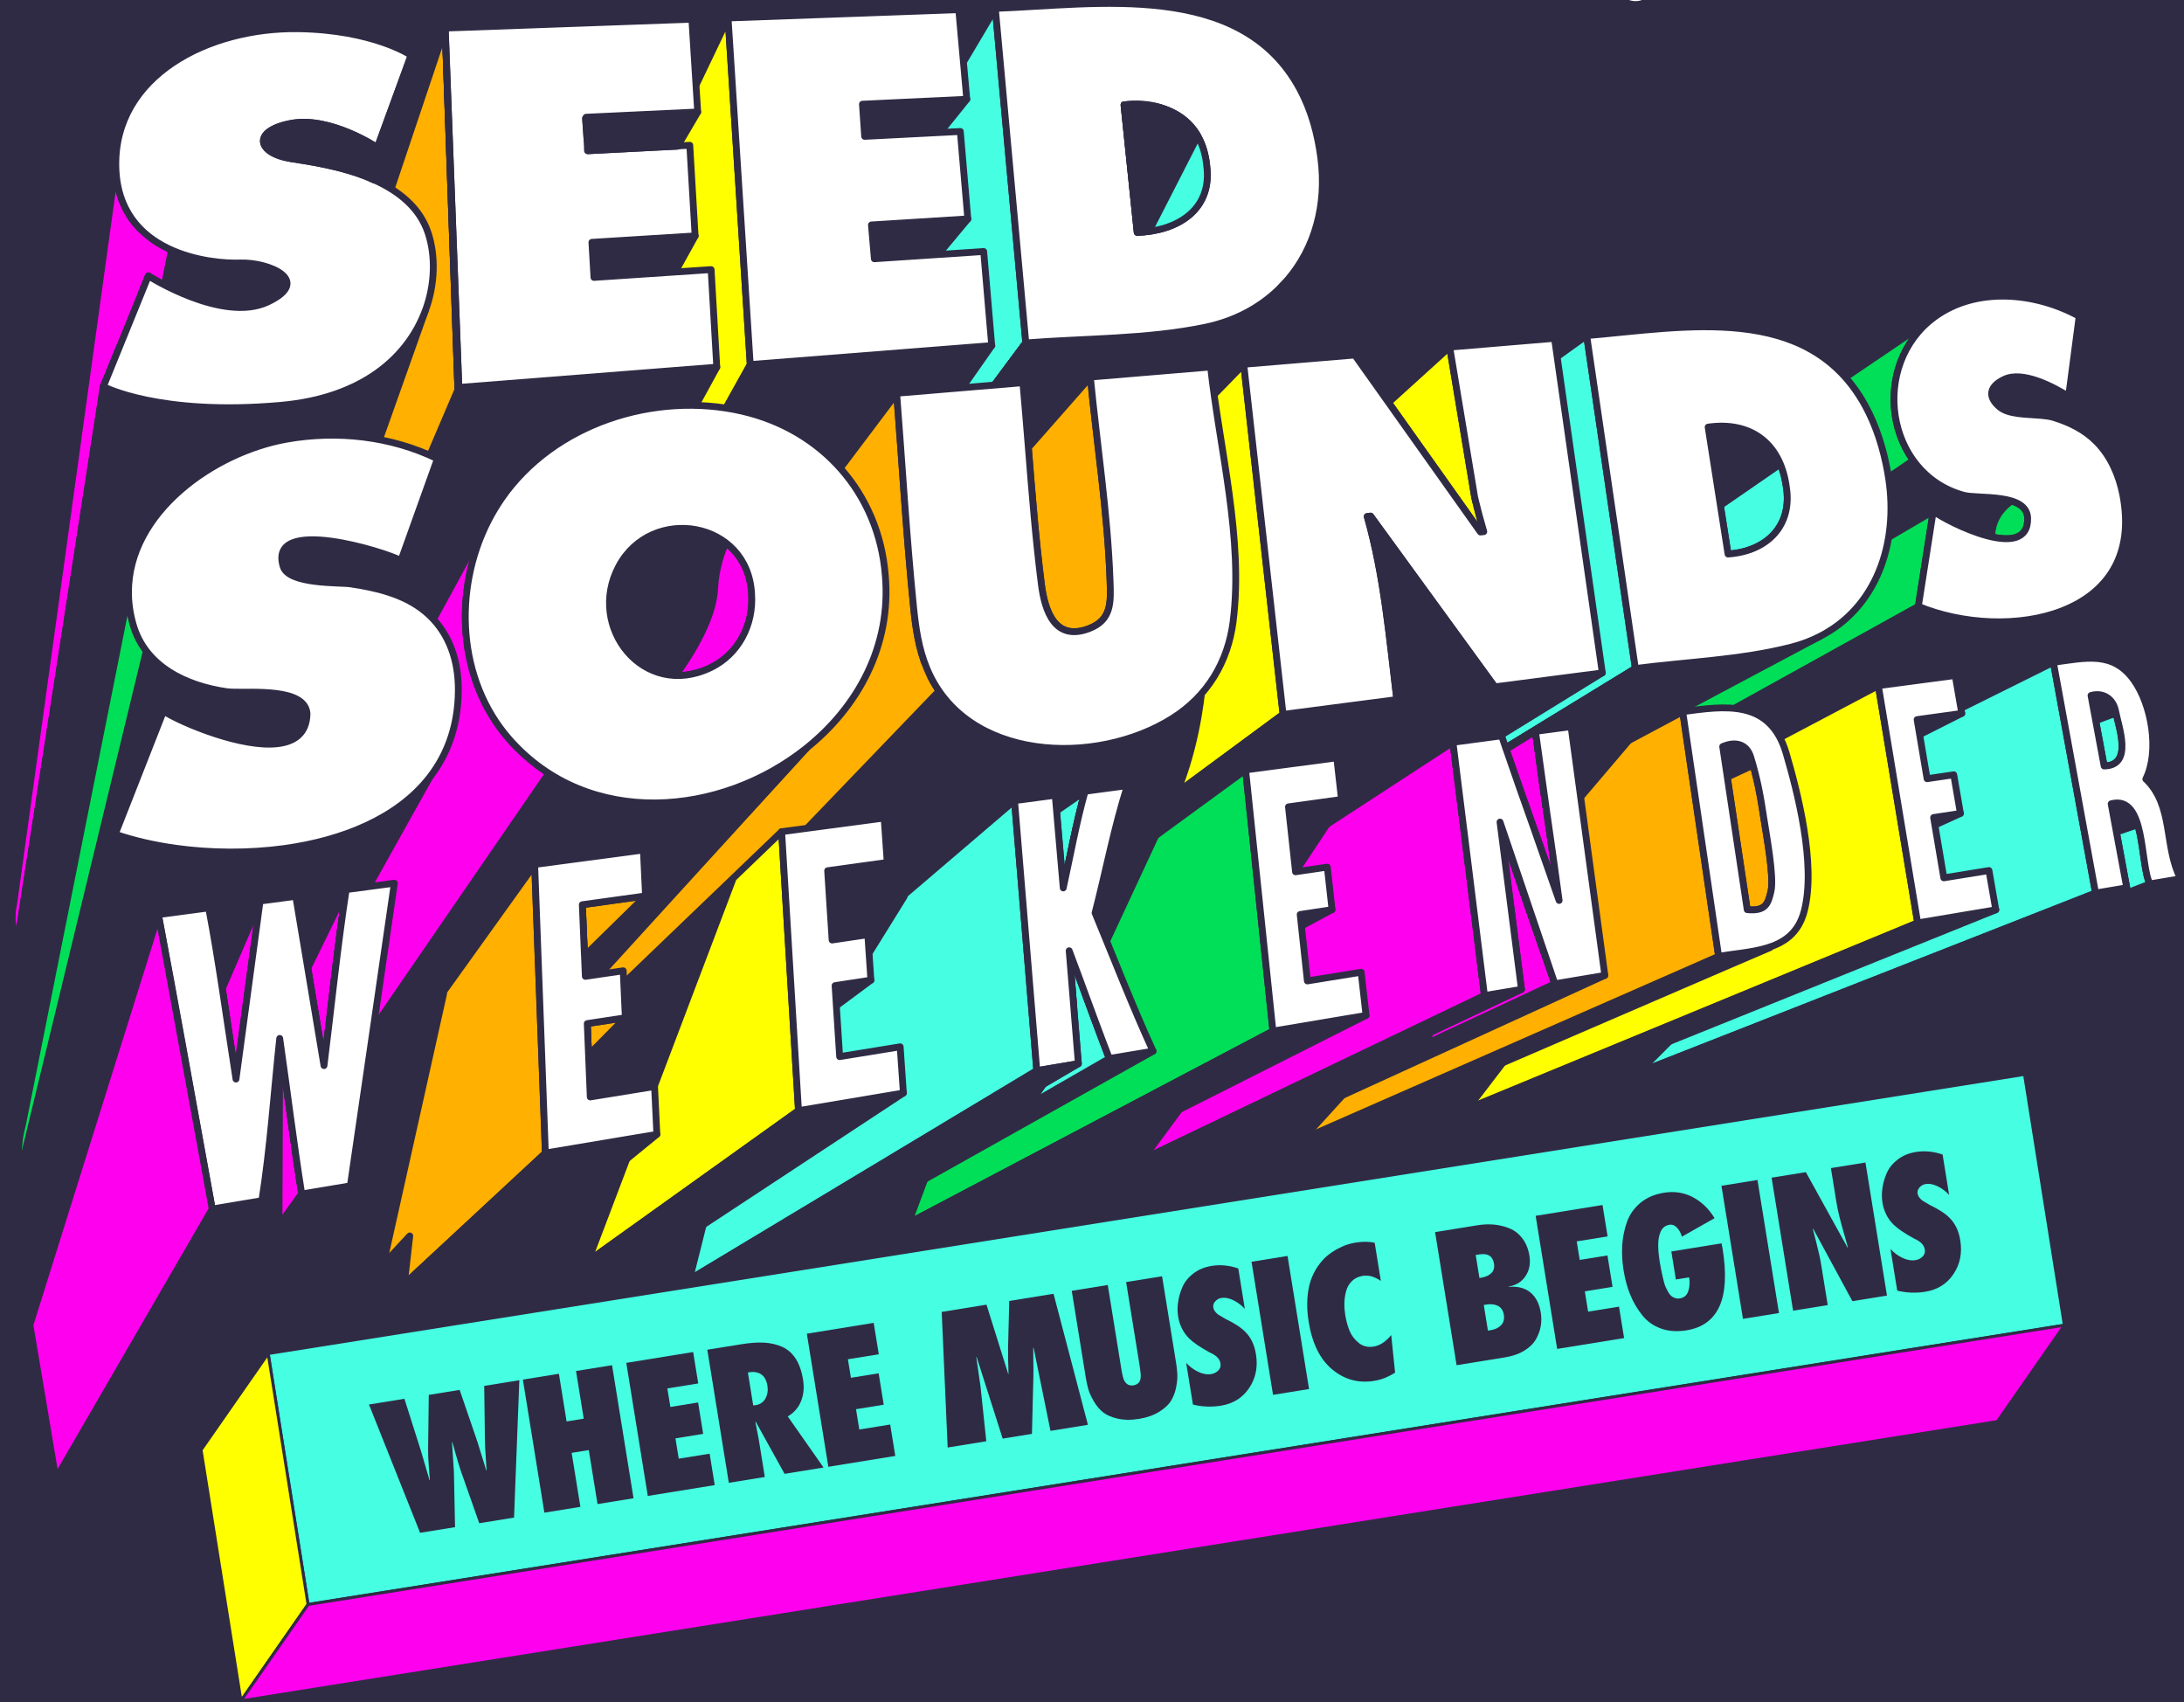 <?xml version="1.0" encoding="UTF-8"?><svg xmlns="http://www.w3.org/2000/svg" xmlns:xlink="http://www.w3.org/1999/xlink" viewBox="0 0 544.46 424.33"><rect x="0" y="0" width="544.46" height="424.33" fill="#808080" stroke="none"/><defs><clipPath id="clippath"><rect x="-682.25" y="-247.35" width="1930.74" height="7056.92" style="fill:none;"/></clipPath></defs><g id="Background"><g style="clip-path:url(#clippath);"><rect x="-702.9" y="-270.49" width="1972.04" height="14878.28" style="fill:#302b44;"/><path d="M425.05-15.04c-2.03-.89-4.06-1.78-6.1-2.67.89-2.03,1.78-4.06,2.67-6.1,2.66-6.06-6.75-10.19-9.41-4.12-.89,2.03-1.78,4.06-2.67,6.1-2.03-.89-4.06-1.78-6.1-2.67-6.06-2.66-10.19,6.75-4.12,9.41,2.03.89,4.06,1.78,6.1,2.67-.89,2.03-1.78,4.06-2.67,6.1-2.66,6.06,6.75,10.19,9.41,4.12.89-2.03,1.78-4.06,2.67-6.1,2.03.89,4.06,1.78,6.1,2.67,6.06,2.66,10.19-6.75,4.12-9.41Z" style="fill:#fff; stroke:#302b44; stroke-linecap:round; stroke-linejoin:round;"/></g></g><g id="Layer_1"><polygon points="114.41 97.18 111.42 7.53 172.99 4.58 173.98 28.23 145.99 29.51 146.54 37.58 172.62 35.81 173.61 59.45 148.11 60.56 148.7 69.26 176.65 67.35 178.3 91.57 114.41 97.18" style="fill:none; stroke:#302b44; stroke-linecap:round; stroke-linejoin:round; stroke-width:1.7px;"/><polygon points="120.69 267.2 120.7 267.23 84.25 316.3 84.54 277.53 248.12 2.08 255.72 85.47 120.69 267.2" style="fill:#46ffe3; stroke:#302b44; stroke-linecap:round; stroke-linejoin:round; stroke-width:1.7px;"/><polygon points="255.72 85.47 120.7 267.23 120.69 267.2 255.72 85.47" style="fill:none; stroke:#302b44; stroke-linecap:round; stroke-linejoin:round; stroke-width:1.7px;"/><path d="M318.79,72.07l-195.05,207.04-3.04-11.88L255.72,85.47c14.66-1.15,30.07-.91,44.52-3.86,7.5-1.53,13.75-4.89,18.55-9.55Z" style="fill:#302b44; stroke:#302b44; stroke-linecap:round; stroke-linejoin:round; stroke-width:1.7px;"/><polygon points="120.69 267.2 255.72 85.47 120.7 267.23 120.69 267.2" style="fill:none; stroke:#302b44; stroke-linecap:round; stroke-linejoin:round; stroke-width:1.7px;"/><path d="M318.79,72.07c.75-.71,1.46-1.47,2.12-2.25l-2.12,2.25Z" style="fill:#fff; stroke:#302b44; stroke-linecap:round; stroke-linejoin:round; stroke-width:1.7px;"/><path d="M329.27,39.37c-.77-5.99-2.39-11.95-5.28-17.28-14.67-27.07-50.62-20.91-75.86-20l7.6,83.39c14.66-1.15,30.07-.91,44.52-3.86,7.5-1.53,13.75-4.89,18.55-9.55l2.12-2.25c6.82-7.9,9.9-18.76,8.35-30.45ZM300.83,41.38c1.41,11.01-7.48,16.26-17.32,16.54l-3.29-31.79c10.8-.9,19.49,3.69,20.62,15.25Z" style="fill:#fff; stroke:#302b44; stroke-linecap:round; stroke-linejoin:round; stroke-width:1.7px;"/><path d="M283.51,57.92l-3.29-31.79c10.8-.9,19.49,3.69,20.62,15.25,1.41,11.01-7.48,16.26-17.32,16.54Z" style="fill:#46ffe3; stroke:#302b44; stroke-linecap:round; stroke-linejoin:round; stroke-width:1.7px;"/><path d="M286.42,57.68l12.17-23.79s-5.08-9.45-18.38-7.76l3.29,31.79,2.91-.24Z" style="fill:#302b44; stroke:#302b44; stroke-linecap:round; stroke-linejoin:round; stroke-width:1.7px;"/><polygon points="181.51 4.48 187.04 90.87 57.35 322.79 53.72 271.83 181.51 4.48" style="fill:#ff0; stroke:#302b44; stroke-linecap:round; stroke-linejoin:round; stroke-width:1.7px;"/><polygon points="241.03 24.74 234.63 32.7 215.57 33.99 215.02 25.98 241.03 24.74" style="fill:#302b44; stroke:#302b44; stroke-linecap:round; stroke-linejoin:round; stroke-width:1.7px;"/><polygon points="241.29 54.57 234 63.31 217.99 64.51 217.26 56.08 241.29 54.57" style="fill:#302b44; stroke:#302b44; stroke-linecap:round; stroke-linejoin:round; stroke-width:1.7px;"/><polygon points="247.25 86.14 92.7 306.57 65.63 309.85 187.04 90.87 247.25 86.14" style="fill:#302b44; stroke:#302b44; stroke-linecap:round; stroke-linejoin:round; stroke-width:1.7px;"/><path d="M247.25,86.14l-60.22,4.73-5.53-86.39,57.51-2.07,2,22.33-26.01,1.23.55,8.02,23.85-1.22,1.87,21.79-24.03,1.51.73,8.43c9.08-.6,18.17-1.21,27.26-1.81l2,23.45Z" style="fill:#fff; stroke:#302b44; stroke-linecap:round; stroke-linejoin:round; stroke-width:1.7px;"/><polygon points="114.14 96.6 114.39 96.58 114.41 97.17 21.98 312.91 18.63 282.02 110.98 7.01 114.14 96.6" style="fill:#ffb000; stroke:#302b44; stroke-linecap:round; stroke-linejoin:round; stroke-width:1.7px;"/><polygon points="110.98 7.01 114.39 96.58 114.14 96.6 110.98 7.01" style="fill:none; stroke:#302b44; stroke-linecap:round; stroke-linejoin:round; stroke-width:1.7px;"/><polygon points="178.69 91.53 59.76 308.7 21.98 312.91 114.39 96.58 178.69 91.53" style="fill:#302b44; stroke:#302b44; stroke-linecap:round; stroke-linejoin:round; stroke-width:1.7px;"/><path d="M173.3,58.82l-4.99,9c-6.74.45-13.49.9-20.22,1.35l-.51-8.75,25.73-1.6Z" style="fill:#302b44; stroke:#302b44; stroke-linecap:round; stroke-linejoin:round; stroke-width:1.7px;"/><polygon points="173.94 27.92 168.96 36.39 168.95 36.39 146.53 37.53 146.35 34.87 146.14 29.5 173.94 27.92" style="fill:#302b44; stroke:#302b44; stroke-linecap:round; stroke-linejoin:round; stroke-width:1.7px;"/><polygon points="146.14 29.5 146.35 34.87 145.99 29.51 146.14 29.5" style="fill:none; stroke:#302b44; stroke-linecap:round; stroke-linejoin:round; stroke-width:1.7px;"/><polygon points="168.95 36.39 168.93 36.44 146.54 37.58 146.53 37.53 168.95 36.39" style="fill:none; stroke:#302b44; stroke-linecap:round; stroke-linejoin:round; stroke-width:1.7px;"/><path d="M177.28,67.21l1.41,24.31-64.3,5.05-3.41-89.57,61.5-2.21,1.45,23.12-27.81,1.31v.27s-.14.01-.14.01l.37,5.36.11,2.66h.08s0,.05,0,.05l22.39-1.15.03-.05h0s3-.16,3-.16l1.33,22.59-25.73,1.6.51,8.75c6.74-.45,13.49-.9,20.22-1.35,2.99-.2,5.98-.4,8.97-.6Z" style="fill:#fff; stroke:#302b44; stroke-linecap:round; stroke-linejoin:round; stroke-width:1.7px;"/><polygon points="114.14 96.6 110.98 7.01 114.39 96.58 114.14 96.6" style="fill:#fff; stroke:#302b44; stroke-linecap:round; stroke-linejoin:round; stroke-width:1.7px;"/><polygon points="146.14 29.5 146.35 34.87 145.99 29.51 146.14 29.5" style="fill:#fff; stroke:#302b44; stroke-linecap:round; stroke-linejoin:round; stroke-width:1.7px;"/><polygon points="168.95 36.39 168.93 36.44 146.54 37.58 146.53 37.53 168.95 36.39" style="fill:#fff; stroke:#302b44; stroke-linecap:round; stroke-linejoin:round; stroke-width:1.7px;"/><path d="M66.75,75.26c-11.27,5.33-29.77-6.5-29.77-6.5l-11.22,27.59L4.43,234.22c-2.34-3.75-1.02-8.91-1.02-8.91L28.87,41.24c.28,22.44,24.14,24.57,30.98,24.3,7.05-.27,18.18,4.38,6.9,9.72Z" style="fill:#ff00ef; stroke:#302b44; stroke-linecap:round; stroke-linejoin:round; stroke-width:1.7px;"/><polygon points="37.31 58.91 34.87 56.34 25.77 102.85 27.34 106.91 37.31 58.91" style="fill:#ff00ef;"/><path d="M43.23,59.91l-10,49.66s45.52-16.82,49.2-31.21c3.68-14.39-39.2-18.45-39.2-18.45Z" style="fill:#302b44; stroke:#302b44; stroke-linecap:round; stroke-linejoin:round; stroke-width:1.7px;"/><path d="M105.99,77.53l-69.7,196.24-25.75,47.92-8.56-1.9,14.19-59.81-6.67.64c-4.08-.35-8.65-1.76-8.65-1.76l3.58-24.63L25.76,96.35s13.81,7.37,44.2,4.68c20.87-1.84,31.86-12.32,36.03-23.51Z" style="fill:#302b44; stroke:#302b44; stroke-linecap:round; stroke-linejoin:round; stroke-width:1.7px;"/><path d="M105.99,77.53c-4.17,11.18-15.16,21.67-36.03,23.51-30.39,2.69-44.2-4.68-44.2-4.68l11.22-27.59s18.49,11.83,29.77,6.5c11.28-5.34.15-9.99-6.9-9.72-6.84.27-30.7-1.86-30.98-24.3-.28-22.44,23.03-34.43,45.51-34.09,18.76.28,28.11,6.61,28.11,6.61l-8.41,23.03s-11.77-7.93-21.62-6.01c-9.85,1.92-8.23,7.42-.03,8.74,4.43.71,12.7,1.82,20.12,4.99.26.11.53.23.79.35,6.01,2.72,11.35,6.86,13.43,13.32,1.79,5.53,1.76,12.57-.77,19.35Z" style="fill:#fff; stroke:#302b44; stroke-linecap:round; stroke-linejoin:round; stroke-width:1.7px;"/><path d="M102.49,13.76l-9.16,31.1c-.26-.12-.53-.24-.79-.35l1.53-7.71,8.41-23.03Z" style="fill:#ff00ef; stroke:#302b44; stroke-linecap:round; stroke-linejoin:round; stroke-width:1.7px;"/><line x1="93.33" y1="44.86" x2="93.32" y2="44.89" style="fill:none; stroke:#302b44; stroke-linecap:round; stroke-linejoin:round; stroke-width:1.7px;"/><path d="M94.08,36.79l-1.53,7.71c-7.42-3.17-15.69-4.28-20.12-4.99-8.2-1.31-9.82-6.82.03-8.74,9.85-1.92,21.62,6.01,21.62,6.01Z" style="fill:#302b44; stroke:#302b44; stroke-linecap:round; stroke-linejoin:round; stroke-width:1.7px;"/><line x1="92.54" y1="44.51" x2="92.53" y2="44.54" style="fill:none; stroke:#302b44; stroke-linecap:round; stroke-linejoin:round; stroke-width:1.7px;"/><path d="M505.48,129.17c.28,11.11-19.7,1.07-23.54-1.75l-238.87,140.17-16.57-15.45,255.74-173.09c-16.11,11.82-12.31,39.01,7.26,44.4,3.64,1.01,15.83-.64,15.99,5.73Z" style="fill:#01df58; stroke:#302b44; stroke-linecap:round; stroke-linejoin:round; stroke-width:1.7px;"/><path d="M484.48,109.62l-85.02,58.09,60.98-17.14,37.33-10.66s-5.07-10.26,5.15-15.95c10.22-5.69-18.45-14.34-18.45-14.34Z" style="fill:#302b44; stroke:#302b44; stroke-linecap:round; stroke-linejoin:round; stroke-width:1.7px;"/><path d="M514.22,152.21l-247.21,137.73-14.65-13.66,225.87-125.14c10.93,4.53,25.21,5.31,35.99,1.07Z" style="fill:#302b44; stroke:#302b44; stroke-linecap:round; stroke-linejoin:round; stroke-width:1.7px;"/><path d="M515.7,98.81l-6.9,4.74c-3.63-.32-8.07-.2-10.29-2.08-3.08-2.6-2.56-5.15,1.15-6.91,4.63-2.21,12.2,1.85,16.04,4.25Z" style="fill:#302b44; stroke:#302b44; stroke-linecap:round; stroke-linejoin:round; stroke-width:1.7px;"/><polygon points="481.94 127.41 478.24 151.14 252.36 276.28 243.07 267.59 481.94 127.41" style="fill:#01df58; stroke:#302b44; stroke-linecap:round; stroke-linejoin:round; stroke-width:1.7px;"/><polygon points="252.36 276.28 233.14 286.92 231 274.67 243.07 267.59 252.36 276.28" style="fill:none; stroke:#302b44; stroke-linecap:round; stroke-linejoin:round; stroke-width:1.7px;"/><path d="M514.22,152.2h0c-10.77,4.25-25.05,3.47-35.99-1.06l3.71-23.72c3.84,2.82,23.83,12.86,23.54,1.75-.16-6.37-12.35-4.72-15.99-5.73-19.58-5.39-23.37-32.58-7.26-44.4,10.46-7.66,25.25-6.18,36.1-.21l-2.63,19.97c-3.84-2.39-11.41-6.45-16.04-4.25-3.72,1.77-4.23,4.32-1.15,6.91,2.23,1.88,6.66,1.76,10.29,2.08,1.17.1,2.26.24,3.16.52,4.03,1.23,7.78,3.09,10.76,6.12,3.46,3.54,5.5,8.23,6.46,13.03,3.05,15.51-4.2,24.75-14.96,28.98Z" style="fill:#fff; stroke:#302b44; stroke-linecap:round; stroke-linejoin:round; stroke-width:1.7px;"/><polygon points="231 274.67 232.38 274.11 202.49 292.43 196.17 226.53 395.55 83.65 407.69 166.64 231 274.67" style="fill:#46ffe3; stroke:#302b44; stroke-linecap:round; stroke-linejoin:round; stroke-width:1.7px;"/><polygon points="407.69 166.64 232.38 274.11 231 274.67 407.69 166.64" style="fill:none; stroke:#302b44; stroke-linecap:round; stroke-linejoin:round; stroke-width:1.7px;"/><path d="M453.8,158.57l-203.23,108.07-18.2,7.47,175.32-107.47c12.79-1.67,26.35-2.11,38.89-5.34,2.62-.67,5.03-1.59,7.22-2.73Z" style="fill:#302b44; stroke:#302b44; stroke-linecap:round; stroke-linejoin:round; stroke-width:1.7px;"/><polygon points="231 274.67 407.69 166.64 232.38 274.11 231 274.67" style="fill:none; stroke:#302b44; stroke-linecap:round; stroke-linejoin:round; stroke-width:1.7px;"/><path d="M430.78,138.1l-4.96-31.64c10.48-1.49,17.83,3.89,19.43,14.46,1.83,10.04-4.71,16.51-14.46,17.18Z" style="fill:#46ffe3; stroke:#302b44; stroke-linecap:round; stroke-linejoin:round; stroke-width:1.7px;"/><polygon points="427.03 127.27 446.1 114.11 432.08 100.72 421.2 105.82 427.03 127.27" style="fill:#302b44; stroke:#302b44; stroke-linecap:round; stroke-linejoin:round; stroke-width:1.7px;"/><path d="M470.6,117.83c-1.05-5.85-2.81-11.64-5.69-16.85-14.23-25.71-45.02-19.36-69.36-17.33l12.14,82.99c12.79-1.67,26.35-2.11,38.89-5.34,2.62-.67,5.03-1.59,7.22-2.73l.79-.42s.06-.02.09-.05c13.9-7.72,18.84-24.23,15.91-40.27ZM445.25,120.92c1.83,10.04-4.71,16.51-14.46,17.18l-4.96-31.64c10.48-1.49,17.83,3.89,19.43,14.46Z" style="fill:#fff; stroke:#302b44; stroke-linecap:round; stroke-linejoin:round; stroke-width:1.7px;"/><polygon points="319.86 178.06 180.17 281.11 172.91 268.41 172.02 232.49 310.06 90.8 319.86 178.06" style="fill:#ff0; stroke:#302b44; stroke-linecap:round; stroke-linejoin:round; stroke-width:1.7px;"/><path d="M300.25,159.1s1.2,26.75-11.69,48.22c-12.89,21.47-25.51-9.09-25.51-9.09l37.2-39.12Z" style="fill:#302b44; stroke:#302b44; stroke-linecap:round; stroke-linejoin:round; stroke-width:1.7px;"/><path d="M369.9,132.51l-.83.09-22.91-32.28,15.24-13.82,6.23,37.47s.01.03.01.04c0,.03.01.05.01.07v.03c.67,2.8,1.4,5.6,2.24,8.39Z" style="fill:#ff0; stroke:#302b44; stroke-linecap:round; stroke-linejoin:round; stroke-width:1.7px;"/><polygon points="399.46 167.71 214.06 282.02 201.81 282.51 372.64 171.19 399.46 167.71" style="fill:#302b44; stroke:#302b44; stroke-linecap:round; stroke-linejoin:round; stroke-width:1.7px;"/><polygon points="348.22 174.37 175 293.67 147.86 304.95 180.17 281.11 319.86 178.06 348.22 174.37" style="fill:#302b44; stroke:#302b44; stroke-linecap:round; stroke-linejoin:round; stroke-width:1.7px;"/><path d="M341.68,128.65l-.84.1c4.24,14.95,5.5,30.22,7.38,45.63l-28.36,3.69-9.8-87.27,27.68-2.31,31.33,44.12.83-.09c-.83-2.8-1.57-5.59-2.24-8.39v-.03s-.01-.05-.02-.07c0,0,0-.03-.01-.04l-6.23-37.47c8.71-.73,17.42-1.46,26.13-2.19l11.92,83.4-26.82,3.48-30.96-42.55Z" style="fill:#fff; stroke:#302b44; stroke-linecap:round; stroke-linejoin:round; stroke-width:1.7px;"/><polygon points="175 293.67 174.65 293.9 147.86 304.95 175 293.67" style="fill:#ff0; stroke:#302b44; stroke-linecap:round; stroke-linejoin:round; stroke-width:1.7px;"/><path d="M372.64,171.19l-170.83,111.32-26.81,11.16,173.23-119.3c-1.88-15.41-3.14-30.68-7.38-45.63l.84-.1,30.96,42.55Z" style="fill:#302b44; stroke:#302b44; stroke-linecap:round; stroke-linejoin:round; stroke-width:1.7px;"/><path d="M292.24,179.07l-168.8,126.24-21.29,2.76-3.06-44.87,124.45-165.17c1.4,17.74,2.41,35.55,4.21,53.25.53,5.26,1.27,10.45,3.32,15.36,9.63,23.21,42.16,24.43,61.18,12.44Z" style="fill:#ffb000; stroke:#302b44; stroke-linecap:round; stroke-linejoin:round; stroke-width:1.7px;"/><polygon points="128.72 276.8 234.08 165.73 232.05 163.37 128.49 273.38 128.72 276.8" style="fill:#ffb000;"/><polygon points="234.57 171.74 131.66 278.78 198.69 255.76 292.24 179.07 234.57 171.74" style="fill:#302b44; stroke:#302b44; stroke-linecap:round; stroke-linejoin:round; stroke-width:1.7px;"/><path d="M276.74,144.72c.19,5.36.43,9.81-5.23,11.97-8.48,3.24-11.03-4.33-11.89-11.03-1.44-11.31-2.34-22.72-3.25-34.1l15.46-17.57c1.65,16.83,4.31,33.84,4.91,50.73Z" style="fill:#ffb000; stroke:#302b44; stroke-linecap:round; stroke-linejoin:round; stroke-width:1.7px;"/><path d="M307.43,154.83c-1.3,10.18-6.4,18.71-15.19,24.24-19.02,11.99-51.55,10.77-61.18-12.44-2.05-4.91-2.79-10.1-3.32-15.36-1.79-17.7-2.81-35.5-4.21-53.25l31.47-2.63c.49,5.37.92,10.76,1.36,16.16.91,11.39,1.81,22.79,3.25,34.1.85,6.7,3.41,14.28,11.89,11.03,5.67-2.16,5.43-6.62,5.23-11.97-.6-16.89-3.27-33.9-4.91-50.73,9.99-.83,19.98-1.66,29.98-2.51,2.22,20.26,8.23,42.87,5.62,63.35Z" style="fill:#fff; stroke:#302b44; stroke-linecap:round; stroke-linejoin:round; stroke-width:1.7px;"/><path d="M57.21,343.26l-2.38-55.88-4.03-27.87,70.67-129.76.28-.03c-8.84,17.21-7.79,39.79,5.3,54.61,19.73,22.32,52.85,19.07,74,2.13L57.21,343.26Z" style="fill:#ff00ef; stroke:#302b44; stroke-linecap:round; stroke-linejoin:round; stroke-width:1.7px;"/><polygon points="137.59 191.58 43.74 328.17 67.34 326.56 110.72 285.54 201.05 186.47 137.59 191.58" style="fill:#302b44; stroke:#302b44; stroke-linecap:round; stroke-linejoin:round; stroke-width:1.7px;"/><path d="M187.38,148c.53,7.7-3.24,15.09-10.32,18.47-16.57,7.91-30.88-10.17-22.78-25.31,8.18-15.29,32.13-11.38,33.1,6.85Z" style="fill:#ff00ef; stroke:#302b44; stroke-linecap:round; stroke-linejoin:round; stroke-width:1.7px;"/><path d="M166.68,170.59s10.95-13.23,11.48-23.87c.52-10.64,6.31-17.28,6.31-17.28l-23.73-.25-14.14,12.19,1.4,20.49,18.69,8.71Z" style="fill:#302b44; stroke:#302b44; stroke-linecap:round; stroke-linejoin:round; stroke-width:1.7px;"/><polygon points="134.5 189.03 43.21 323.6 44.73 319.73 133.2 185.17 134.5 189.03" style="fill:#ff00ef;"/><path d="M220.7,143.38c-1.67-20.51-15.73-36.27-35.66-40.88-21.82-5.04-47.02,3.05-59.98,21.71-1.22,1.77-2.33,3.62-3.32,5.53-8.84,17.21-7.79,39.79,5.3,54.61,19.73,22.32,52.85,19.07,74,2.13,12.79-10.24,21.22-25.49,19.66-43.09ZM177.05,166.47c-16.57,7.91-30.88-10.17-22.78-25.31,8.18-15.29,32.13-11.38,33.1,6.85.53,7.7-3.24,15.09-10.32,18.47Z" style="fill:#fff; stroke:#302b44; stroke-linecap:round; stroke-linejoin:round; stroke-width:1.7px;"/><path d="M76.55,177.88c-.16,9.89-12.32,8.45-22.57,5.14-5.92-1.9-11.21-4.44-13.2-5.77l-12.05,30.69-20.83,88.66c-5.64-4.92-2.34-16.06-2.34-16.06l26.49-132.84c.01,2.55.37,5.18,1.13,7.88,2.97,10.58,13.28,15.4,23.43,16.84.31.04.7.08,1.13.09,5.17.21,18.34-1.06,18.82,5.36Z" style="fill:#01df58; stroke:#302b44; stroke-linecap:round; stroke-linejoin:round; stroke-width:1.7px;"/><path d="M36.73,161.22L5.08,291.91s-.27,2.3,2.81,4.69l38.66-92.79,32.79-18.46,5.47-17.43-48.08-6.71Z" style="fill:#302b44; stroke:#302b44; stroke-linecap:round; stroke-linejoin:round; stroke-width:1.7px;"/><polyline points="28.73 207.94 46.56 203.82 76.86 196.81 109.64 189.22 107.07 193.81" style="fill:none; stroke:#302b44; stroke-linecap:round; stroke-linejoin:round; stroke-width:1.7px;"/><path d="M107.07,193.81l-65.27,116.91-19.82,2.18-11.44,8.79-8.56-1.9,5.92-23.19,20.83-88.66c4.5,1.56,9.64,2.75,15.11,3.51,8.59,1.18,18,1.3,27.07.06,14.54-2,28.2-7.51,36.17-17.69Z" style="fill:#302b44; stroke:#302b44; stroke-linecap:round; stroke-linejoin:round; stroke-width:1.7px;"/><line x1="32.3" y1="146.44" x2="32.04" y2="147.71" style="fill:none; stroke:#302b44; stroke-linecap:round; stroke-linejoin:round; stroke-width:1.7px;"/><path d="M99.98,139.72l-3.19,7.88c-3.04-.98-6.23-1.59-9.38-2.06-2.68-.4-15.45.19-16.81-4.38-3.8-12.76,25.6-3.54,29.38-1.44Z" style="fill:#302b44; stroke:#302b44; stroke-linecap:round; stroke-linejoin:round; stroke-width:1.7px;"/><path d="M87.41,145.55c3.14.47,6.33,1.07,9.38,2.06l-19.93,49.2-5.96,14.7c-9.07,1.24-18.48,1.13-27.07-.06l2.72-7.63,7.42-20.79c10.26,3.31,22.42,4.75,22.57-5.14-.48-6.42-13.65-5.16-18.82-5.36l15.73-44.07,25.55,8.66.96,2.61c-3.77-2.1-33.18-11.31-29.38,1.44,1.36,4.58,14.13,3.98,16.81,4.38Z" style="fill:none; stroke:#302b44; stroke-linecap:round; stroke-linejoin:round; stroke-width:1.7px;"/><path d="M114.24,170.38c.31,9.64-2.43,17.36-7.17,23.43-7.97,10.19-21.63,15.69-36.17,17.69-9.07,1.24-18.48,1.13-27.07-.06-5.47-.76-10.61-1.95-15.11-3.51l12.05-30.69c1.99,1.34,7.28,3.87,13.2,5.77,10.26,3.31,22.42,4.75,22.57-5.14-.48-6.42-13.65-5.16-18.82-5.36-.44-.02-.82-.05-1.13-.09-10.15-1.44-20.46-6.25-23.43-16.84-.76-2.7-1.12-5.33-1.13-7.88-.08-19.97,21.23-35.03,39.49-38.24,12.62-2.22,25.97-.72,37.53,4.89l-9.09,25.37c-3.77-2.1-33.18-11.31-29.38,1.44,1.36,4.58,14.13,3.98,16.81,4.38,3.14.47,6.33,1.07,9.38,2.06,3.43,1.09,6.68,2.66,9.45,5.02,5.28,4.49,7.73,10.93,8,17.76Z" style="fill:#fff; stroke:#302b44; stroke-linecap:round; stroke-linejoin:round; stroke-width:1.7px;"/><path d="M522.41,222.61l-236.96,93.03-3.26-36.4,229.71-114.15c3.51,19.17,7,38.35,10.51,57.51Z" style="fill:#46ffe3; stroke:#302b44; stroke-linecap:round; stroke-linejoin:round; stroke-width:1.7px;"/><polygon points="408.64 267.16 417.99 257.79 285.02 311.78 285.45 315.64 408.64 267.16" style="fill:#302b44; stroke:#302b44; stroke-linecap:round; stroke-linejoin:round; stroke-width:1.7px;"/><polygon points="543.61 219.06 299.25 312.94 294.25 313.93 294.27 313.92 535.96 220.33 543.61 219.06" style="fill:#302b44; stroke:#302b44; stroke-linecap:round; stroke-linejoin:round; stroke-width:1.7px;"/><path d="M530.19,221.3l-239.69,93.35-5.05.99,236.96-93.03c2.59-.44,5.19-.87,7.78-1.31Z" style="fill:#302b44; stroke:#302b44; stroke-linecap:round; stroke-linejoin:round; stroke-width:1.7px;"/><path d="M524.55,190.93l-3.27-17.57c2.96-.85,5.48.78,6.1,3.77.73,3.94,4.53,13.69-2.83,13.8Z" style="fill:#46ffe3; stroke:#302b44; stroke-linecap:round; stroke-linejoin:round; stroke-width:1.7px;"/><polygon points="520.8 180.25 531.75 176.18 521.72 169.37 517.95 175.04 520.8 180.25" style="fill:#302b44; stroke:#302b44; stroke-linecap:round; stroke-linejoin:round; stroke-width:1.7px;"/><path d="M535.96,220.33l-241.68,93.58-3.78.74,239.69-93.35c-1.3-6.98-2.6-13.96-3.89-20.93,8.74-2.36,7.12,15.14,9.66,19.96Z" style="fill:#46ffe3; stroke:#302b44; stroke-linecap:round; stroke-linejoin:round; stroke-width:1.7px;"/><polygon points="525.2 208.24 535.77 204.61 528.22 197.63 522.12 199.71 525.2 208.24" style="fill:#302b44; stroke:#302b44; stroke-linecap:round; stroke-linejoin:round; stroke-width:1.7px;"/><line x1="290.5" y1="314.66" x2="285.45" y2="315.64" style="fill:none; stroke:#302b44; stroke-linecap:round; stroke-linejoin:round; stroke-width:1.7px;"/><line x1="299.25" y1="312.94" x2="294.27" y2="313.92" style="fill:none; stroke:#302b44; stroke-linecap:round; stroke-linejoin:round; stroke-width:1.7px;"/><path d="M534.94,194.2c3.44-6.97,1.44-18.53-2.97-24.69-5.26-7.34-12.15-5.47-20.07-4.42,3.51,19.17,7,38.35,10.51,57.51,2.59-.44,5.19-.87,7.78-1.31-1.3-6.98-2.6-13.96-3.89-20.93,8.74-2.36,7.12,15.14,9.66,19.96l7.66-1.28c-4.18-7.99-1.68-18.15-8.67-24.86ZM524.55,190.93l-3.27-17.57c2.96-.85,5.48.78,6.1,3.77.73,3.94,4.53,13.69-2.83,13.8Z" style="fill:#fff; stroke:#302b44; stroke-linecap:round; stroke-linejoin:round; stroke-width:1.7px;"/><path d="M478.06,230.05l-220.99,91.13-3.01-37.2,214.21-113.07c3.27,19.71,6.53,39.43,9.8,59.14Z" style="fill:#ff0; stroke:#302b44; stroke-linecap:round; stroke-linejoin:round; stroke-width:1.7px;"/><polygon points="376.5 262.49 363.9 278.95 256.22 321.52 256.2 313.08 376.5 262.49" style="fill:#302b44; stroke:#302b44; stroke-linecap:round; stroke-linejoin:round; stroke-width:1.7px;"/><path d="M497.54,226.78l-228.08,91.98-11.26,2.19,219.87-90.91c6.5-1.09,12.99-2.18,19.48-3.27Z" style="fill:#302b44; stroke:#302b44; stroke-linecap:round; stroke-linejoin:round; stroke-width:1.7px;"/><polygon points="488.73 202.76 482.37 205.66 482.05 203.78 488.73 202.76" style="fill:#302b44; stroke:#302b44; stroke-linecap:round; stroke-linejoin:round; stroke-width:1.7px;"/><path d="M489.06,177.82l-10.5,5.3-.63-3.76c3.71-.51,7.43-1.03,11.13-1.54Z" style="fill:#302b44; stroke:#302b44; stroke-linecap:round; stroke-linejoin:round; stroke-width:1.7px;"/><path d="M497.54,226.78c-6.49,1.08-12.98,2.17-19.48,3.27-3.26-19.71-6.53-39.43-9.8-59.14,6.38-.85,12.77-1.69,19.16-2.54.55,3.15,1.09,6.31,1.64,9.46-3.71.52-7.43,1.04-11.13,1.54l.63,3.76,1.85,10.97c2.22-.33,4.44-.65,6.65-.98.55,3.21,1.1,6.43,1.66,9.64l-6.68,1.02.32,1.88,2.22,13.15c3.75-.61,7.51-1.21,11.26-1.82.57,3.26,1.13,6.52,1.7,9.79Z" style="fill:#fff; stroke:#302b44; stroke-linecap:round; stroke-linejoin:round; stroke-width:1.7px;"/><path d="M441.26,236.2l-11.41,4.89-195.91,84.51-7.9,1.63,202.4-88.86c3.89-.65,8.03-.94,11.65-1.98l1.16-.19Z" style="fill:#302b44; stroke:#302b44; stroke-linecap:round; stroke-linejoin:round; stroke-width:1.7px;"/><path d="M440.1,236.4c-3.63,1.03-7.77,1.32-11.65,1.98l11.65-1.98Z" style="fill:none; stroke:#302b44; stroke-linecap:round; stroke-linejoin:round; stroke-width:1.7px;"/><path d="M428.45,238.37l-202.4,88.86-3.79-44.63,197.24-105.2c2.99,20.33,5.96,40.65,8.95,60.98Z" style="fill:#ffb000; stroke:#302b44; stroke-linecap:round; stroke-linejoin:round; stroke-width:1.7px;"/><polygon points="406.27 184.31 388.68 204.99 392.17 191.1 406.27 184.31" style="fill:#302b44; stroke:#302b44; stroke-linecap:round; stroke-linejoin:round; stroke-width:1.7px;"/><path d="M441.51,222.08c-.72,3.24-1.37,5.1-5.94,4.66-2.04-13.55-4.07-27.1-6.11-40.65,3.19-1.39,5.94-.61,6.94,2.5,1.73,5.58,2.5,10.01,3.35,15.61.63,4.12,2.54,14.34,1.76,17.88Z" style="fill:#ffb000; stroke:#302b44; stroke-linecap:round; stroke-linejoin:round; stroke-width:1.7px;"/><polygon points="426.99 195.38 440.7 189.04 435.25 182.34 426.2 183.79 426.99 195.38" style="fill:#302b44; stroke:#302b44; stroke-linecap:round; stroke-linejoin:round; stroke-width:1.7px;"/><path d="M445.28,187.75c-3.99-13.61-15.52-11.73-25.79-10.36,2.99,20.33,5.96,40.65,8.95,60.98,3.89-.65,8.03-.94,11.65-1.98,4.51-1.26,8.23-3.66,9.7-9.3,3.04-11.69-1.78-30.02-4.51-39.34ZM441.51,222.08c-.72,3.24-1.37,5.1-5.94,4.66-2.04-13.55-4.07-27.1-6.11-40.65,3.19-1.39,5.94-.61,6.94,2.5,1.73,5.58,2.5,10.01,3.35,15.61.63,4.12,2.54,14.34,1.76,17.88Z" style="fill:#fff; stroke:#302b44; stroke-linecap:round; stroke-linejoin:round; stroke-width:1.7px;"/><polygon points="370.06 248.16 212.81 323.49 190.51 334.18 188.5 298.15 362.2 185.03 365.46 211.16 370.06 248.16" style="fill:#ff00ef; stroke:#302b44; stroke-linecap:round; stroke-linejoin:round; stroke-width:1.7px;"/><polygon points="296.87 272.7 281.73 293.23 190.51 334.18 190.01 325.22 296.87 272.7" style="fill:#302b44; stroke:#302b44; stroke-linecap:round; stroke-linejoin:round; stroke-width:1.7px;"/><polygon points="331.52 204.38 322.97 217.29 321.45 209.23 331.52 204.38" style="fill:#302b44; stroke:#302b44; stroke-linecap:round; stroke-linejoin:round; stroke-width:1.7px;"/><polygon points="212.81 323.49 206.41 328.2 196.06 333.09 190.51 334.18 212.81 323.49" style="fill:none; stroke:#302b44; stroke-linecap:round; stroke-linejoin:round; stroke-width:1.7px;"/><polygon points="400.07 243.12 208.65 330.63 201.1 332.11 387.62 245.21 400.07 243.12" style="fill:#302b44; stroke:#302b44; stroke-linecap:round; stroke-linejoin:round; stroke-width:1.7px;"/><path d="M387.62,245.21l-186.52,86.9,5.31-3.91,172.88-81.59-5.34-41.7c4.24,13.55,9,26.9,13.67,40.3Z" style="fill:#ff00ef; stroke:#302b44; stroke-linecap:round; stroke-linejoin:round; stroke-width:1.7px;"/><polygon points="379.28 246.61 206.41 328.2 212.81 323.49 370.06 248.16 379.28 246.61" style="fill:#302b44; stroke:#302b44; stroke-linecap:round; stroke-linejoin:round; stroke-width:1.7px;"/><path d="M387.62,245.21c-4.68-13.4-9.43-26.75-13.67-40.3l13.67,40.3Z" style="fill:none; stroke:#302b44; stroke-linecap:round; stroke-linejoin:round; stroke-width:1.7px;"/><path d="M388.66,224.44c-2.02-5.88-4.09-11.76-6.17-17.62,0-.02-.01-.03-.01-.05-.07-.21-.15-.42-.22-.63-.03-.08-.06-.17-.09-.25l-6.46-18.43s-.01-.05-.02-.07c-.04-.1-.07-.19-.11-.3-.01-.05-.03-.09-.05-.15-.01-.06-.04-.1-.05-.15l7.28-4.5c.93,7,1.94,13.99,2.93,20.98.01.04.01.07.02.09l2.95,21.08Z" style="fill:#ff00ef; stroke:#302b44; stroke-linecap:round; stroke-linejoin:round; stroke-width:1.7px;"/><path d="M375.53,186.94l-.06-.15h0s.03.09.05.15Z" style="fill:none; stroke:#302b44; stroke-linecap:round; stroke-linejoin:round; stroke-width:1.7px;"/><path d="M385.7,203.27c-1-6.98-2-13.98-2.93-20.98l2.93,20.98Z" style="fill:none; stroke:#302b44; stroke-linecap:round; stroke-linejoin:round; stroke-width:1.7px;"/><path d="M388.66,224.44l-6.17-17.62c2.08,5.86,4.16,11.73,6.17,17.62Z" style="fill:none; stroke:#302b44; stroke-linecap:round; stroke-linejoin:round; stroke-width:1.7px;"/><path d="M375.53,186.94l-.06-.15h0s.03.09.05.15Z" style="fill:#fff; stroke:#302b44; stroke-linecap:round; stroke-linejoin:round; stroke-width:1.7px;"/><path d="M373.95,204.91l13.67,40.3c-4.68-13.4-9.43-26.75-13.67-40.3Z" style="fill:#fff; stroke:#302b44; stroke-linecap:round; stroke-linejoin:round; stroke-width:1.7px;"/><path d="M385.7,203.27c-1-6.98-2-13.98-2.93-20.98l2.93,20.98Z" style="fill:#fff; stroke:#302b44; stroke-linecap:round; stroke-linejoin:round; stroke-width:1.7px;"/><path d="M388.66,224.44l-6.17-17.62c2.08,5.86,4.16,11.73,6.17,17.62Z" style="fill:#fff; stroke:#302b44; stroke-linecap:round; stroke-linejoin:round; stroke-width:1.7px;"/><path d="M387.62,245.21l-13.67-40.3,5.34,41.7-9.22,1.55-4.6-37-3.26-26.13,12.13-1.62c.38,1.13.76,2.26,1.15,3.39h0s.06.15.06.15c.01.06.04.1.05.15.04.11.07.2.11.3.01.03.01.05.02.07,2.11,6.15,4.27,12.3,6.46,18.43.03.08.06.17.09.25.07.21.15.42.22.63,0,.02.01.03.01.05l6.17,17.62c-.93-7.04-1.94-14.06-2.95-21.08,0-.03,0-.06-.02-.09l-2.93-20.98c2.96-.4,5.92-.79,8.88-1.18l8.42,62.01-12.45,2.09Z" style="fill:#fff; stroke:#302b44; stroke-linecap:round; stroke-linejoin:round; stroke-width:1.7px;"/><path d="M317.34,257.01l-158.05,83.27-1.65-36.65,152.89-111.72c2.27,21.7,4.55,43.4,6.81,65.1Z" style="fill:#01df58; stroke:#302b44; stroke-linecap:round; stroke-linejoin:round; stroke-width:1.7px;"/><polygon points="233.14 286.92 225.59 307.2 159.28 340.27 159.87 331.64 233.14 286.92" style="fill:#302b44; stroke:#302b44; stroke-linecap:round; stroke-linejoin:round; stroke-width:1.7px;"/><polygon points="288.56 207.31 273.87 238.89 265.05 221.33 288.56 207.31" style="fill:#302b44; stroke:#302b44; stroke-linecap:round; stroke-linejoin:round; stroke-width:1.7px;"/><path d="M340.53,253.11l-167.61,84.5-13.64,2.67,158.05-83.27c7.73-1.3,15.47-2.6,23.2-3.9Z" style="fill:#302b44; stroke:#302b44; stroke-linecap:round; stroke-linejoin:round; stroke-width:1.7px;"/><path d="M332.06,226.73l-7.62,4.1-.32-2.89c2.65-.4,5.3-.81,7.94-1.21Z" style="fill:#302b44; stroke:#302b44; stroke-linecap:round; stroke-linejoin:round; stroke-width:1.7px;"/><path d="M334.44,199.27l-12.64,7.16-.58-5.32c4.41-.61,8.81-1.22,13.22-1.84Z" style="fill:#302b44; stroke:#302b44; stroke-linecap:round; stroke-linejoin:round; stroke-width:1.7px;"/><path d="M340.53,253.11c-7.73,1.3-15.47,2.6-23.2,3.9-2.26-21.7-4.54-43.4-6.81-65.1,7.58-1.01,15.15-2.02,22.73-3.02.4,3.46.78,6.92,1.18,10.39-4.41.61-8.81,1.22-13.22,1.84l.58,5.32,1.18,10.86c2.64-.39,5.28-.78,7.92-1.16.39,3.54.78,7.06,1.18,10.6-2.65.41-5.29.81-7.94,1.21l1.79,16.56c4.47-.73,8.94-1.45,13.41-2.17.41,3.59.81,7.19,1.22,10.78Z" style="fill:#fff; stroke:#302b44; stroke-linecap:round; stroke-linejoin:round; stroke-width:1.7px;"/><polygon points="258.46 266.88 125.34 346.9 124.12 309.57 252.91 199.57 258.46 266.88" style="fill:#46ffe3; stroke:#302b44; stroke-linecap:round; stroke-linejoin:round; stroke-width:1.7px;"/><polygon points="176.97 298.65 171.08 322.14 125.34 346.9 123.9 334.72 176.97 298.65" style="fill:#302b44; stroke:#302b44; stroke-linecap:round; stroke-linejoin:round; stroke-width:1.7px;"/><polygon points="225.4 223.47 208.5 250.71 206.81 224.53 225.4 223.47" style="fill:#302b44; stroke:#302b44; stroke-linecap:round; stroke-linejoin:round; stroke-width:1.7px;"/><polygon points="287.44 262.02 141.92 343.66 135.66 344.88 276.55 263.84 287.44 262.02" style="fill:#302b44; stroke:#302b44; stroke-linecap:round; stroke-linejoin:round; stroke-width:1.7px;"/><path d="M270.5,197.23c-2.23,7.9-3.68,16.08-5.45,24.1l-1.66-19.18,7.1-4.92Z" style="fill:#46ffe3; stroke:#302b44; stroke-linecap:round; stroke-linejoin:round; stroke-width:1.7px;"/><path d="M270.5,197.23l-5.45,24.1c1.77-8.02,3.22-16.19,5.45-24.1Z" style="fill:none; stroke:#302b44; stroke-linecap:round; stroke-linejoin:round; stroke-width:1.7px;"/><path d="M276.55,263.84l-140.89,81.04.33-1.92,132.83-77.82c-.34-4.02-.66-8.05-.98-12.07-.05-.67-.1-1.34-.16-2-.38-4.69-.74-9.38-1.15-14.07.77,2.06,1.54,4.11,2.3,6.17.07.18.14.37.2.54,2.48,6.72,4.92,13.47,7.51,20.14Z" style="fill:#46ffe3; stroke:#302b44; stroke-linecap:round; stroke-linejoin:round; stroke-width:1.7px;"/><polygon points="261.52 268.22 254.33 278.69 141.92 343.66 135.66 344.88 136.21 339.99 261.52 268.22" style="fill:#302b44; stroke:#302b44; stroke-linecap:round; stroke-linejoin:round; stroke-width:1.7px;"/><path d="M266.54,236.99c.4,4.69.77,9.38,1.15,14.07l-1.15-14.07Z" style="fill:none; stroke:#302b44; stroke-linecap:round; stroke-linejoin:round; stroke-width:1.7px;"/><path d="M276.55,263.84c-2.59-6.68-5.03-13.42-7.51-20.14l7.51,20.14Z" style="fill:none; stroke:#302b44; stroke-linecap:round; stroke-linejoin:round; stroke-width:1.7px;"/><path d="M287.44,262.02l-10.89,1.82c-2.59-6.68-5.03-13.42-7.51-20.14-.06-.18-.13-.36-.2-.54-.76-2.06-1.53-4.11-2.3-6.17.4,4.69.77,9.38,1.15,14.07.05.67.1,1.34.16,2,.32,4.02.64,8.05.98,12.07l-10.36,1.75-5.55-67.31,10.14-1.35.34,3.93,1.66,19.18c1.77-8.02,3.22-16.19,5.45-24.1l10.55-1.41c-3.32,10.41-5.33,21.17-8.06,31.73,4.76,11.51,9.26,23.13,14.45,34.46Z" style="fill:#fff; stroke:#302b44; stroke-linecap:round; stroke-linejoin:round; stroke-width:1.7px;"/><polygon points="268.83 265.13 136 342.96 131.24 345.74 125.34 346.9 258.46 266.88 268.83 265.13" style="fill:#302b44; stroke:#302b44; stroke-linecap:round; stroke-linejoin:round; stroke-width:1.7px;"/><path d="M194.86,207.3c1.41,23.18,2.81,46.36,4.2,69.54l-107.03,76.55-1.23-46.23,104.06-99.87Z" style="fill:#ff0; stroke:#302b44; stroke-linecap:round; stroke-linejoin:round; stroke-width:1.7px;"/><polygon points="182.59 219.42 146.89 313.57 92.03 353.39 89.58 324.03 84.25 316.3 182.59 219.42" style="fill:#302b44; stroke:#302b44; stroke-linecap:round; stroke-linejoin:round; stroke-width:1.7px;"/><path d="M225.21,272.45l-118.64,78.1-14.54,2.83,107.03-76.55c8.72-1.46,17.43-2.93,26.15-4.39Z" style="fill:#302b44; stroke:#302b44; stroke-linecap:round; stroke-linejoin:round; stroke-width:1.7px;"/><path d="M217.11,244.32l-8.61,6.39-.32-5.03c2.98-.45,5.96-.91,8.93-1.37Z" style="fill:#302b44; stroke:#302b44; stroke-linecap:round; stroke-linejoin:round; stroke-width:1.7px;"/><polygon points="208.18 245.68 208.5 250.71 208.2 250.93 208.18 245.68" style="fill:none; stroke:#302b44; stroke-linecap:round; stroke-linejoin:round; stroke-width:1.7px;"/><path d="M221.18,214.98l-14.37,9.55-.48-7.49c4.95-.69,9.9-1.37,14.85-2.06Z" style="fill:#302b44; stroke:#302b44; stroke-linecap:round; stroke-linejoin:round; stroke-width:1.7px;"/><polygon points="206.33 217.04 206.81 224.53 206.74 224.59 206.33 217.04" style="fill:none; stroke:#302b44; stroke-linecap:round; stroke-linejoin:round; stroke-width:1.7px;"/><path d="M225.21,272.45c-8.72,1.46-17.43,2.93-26.15,4.39-1.39-23.19-2.79-46.37-4.2-69.54,8.52-1.14,17.03-2.27,25.55-3.4.25,3.7.51,7.39.77,11.08-4.95.69-9.9,1.37-14.85,2.06l.48,7.49.63,9.78,8.9-1.32.77,11.32c-2.97.46-5.96.92-8.93,1.37l.32,5.03.82,12.67,15.09-2.45c.26,3.84.53,7.69.8,11.53Z" style="fill:#fff; stroke:#302b44; stroke-linecap:round; stroke-linejoin:round; stroke-width:1.7px;"/><path d="M133.29,215.5c.9,23.97,1.78,47.95,2.67,71.93l-78.31,72.68-.31-38.7,75.95-105.91Z" style="fill:#ffb000; stroke:#302b44; stroke-linecap:round; stroke-linejoin:round; stroke-width:1.7px;"/><polygon points="110.58 247.73 95.53 315.2 102.15 308.07 100.63 321.41 57.65 360.1 57.34 321.41 110.58 247.73" style="fill:#302b44; stroke:#302b44; stroke-linecap:round; stroke-linejoin:round; stroke-width:1.7px;"/><path d="M163.75,282.76l-91.08,74.41-15.02,2.93,78.31-72.68c9.26-1.56,18.52-3.11,27.79-4.66Z" style="fill:#302b44; stroke:#302b44; stroke-linecap:round; stroke-linejoin:round; stroke-width:1.7px;"/><path d="M155.89,253.69l-9.16,9.26-.32-7.81c3.16-.49,6.32-.97,9.49-1.45Z" style="fill:#ffb000; stroke:#302b44; stroke-linecap:round; stroke-linejoin:round; stroke-width:1.7px;"/><polygon points="146.4 255.14 146.73 262.95 146.41 263.28 146.4 255.14" style="fill:none; stroke:#302b44; stroke-linecap:round; stroke-linejoin:round; stroke-width:1.7px;"/><path d="M160.94,223.33l-15.23,14.94-.53-12.75c5.25-.73,10.51-1.45,15.76-2.19Z" style="fill:#ffb000; stroke:#302b44; stroke-linecap:round; stroke-linejoin:round; stroke-width:1.7px;"/><polygon points="145.18 225.52 145.71 238.27 145.71 238.28 145.7 238.28 145.18 225.52" style="fill:none; stroke:#302b44; stroke-linecap:round; stroke-linejoin:round; stroke-width:1.7px;"/><path d="M145.71,238.28l.21,5.09c3.15-.46,6.3-.93,9.45-1.39.17,3.9.35,7.8.52,11.71-3.16.48-6.32.96-9.49,1.45l.32,7.81.43,10.48c5.34-.86,10.69-1.73,16.03-2.6.2,3.98.38,7.94.57,11.92-9.26,1.56-18.52,3.11-27.79,4.66-.89-23.98-1.77-47.96-2.67-71.93,9.03-1.21,18.07-2.41,27.1-3.61.18,3.82.36,7.63.54,11.45-5.25.74-10.51,1.46-15.76,2.19l.53,12.75h0Z" style="fill:#fff; stroke:#302b44; stroke-linecap:round; stroke-linejoin:round; stroke-width:1.7px;"/><path d="M65.29,299.27l-44.96,68.12s-5.88.64-6.42,1.25l39-67.29,12.37-2.08Z" style="fill:#302b44; stroke:#302b44; stroke-linecap:round; stroke-linejoin:round; stroke-width:1.7px;"/><path d="M75.22,297.61l-49.72,68.77-.79-5.63,40.57-61.47c2.11-13.36,3-26.99,4.45-40.44,1.85,12.92,3.44,25.88,5.49,38.78Z" style="fill:#ff00ef; stroke:#302b44; stroke-linecap:round; stroke-linejoin:round; stroke-width:1.7px;"/><polygon points="69.73 258.83 69.55 306.37 25.51 366.38 25.94 353.01 69.73 258.83" style="fill:#302b44; stroke:#302b44; stroke-linecap:round; stroke-linejoin:round; stroke-width:1.7px;"/><path d="M65.29,299.27l4.45-40.44c-1.45,13.46-2.33,27.08-4.45,40.44Z" style="fill:none; stroke:#302b44; stroke-linecap:round; stroke-linejoin:round; stroke-width:1.7px;"/><path d="M75.22,297.61c-2.05-12.9-3.63-25.86-5.49-38.78l5.49,38.78Z" style="fill:none; stroke:#302b44; stroke-linecap:round; stroke-linejoin:round; stroke-width:1.7px;"/><polygon points="86.9 295.65 31.85 365.14 25.51 366.38 75.22 297.61 86.9 295.65" style="fill:#302b44; stroke:#302b44; stroke-linecap:round; stroke-linejoin:round; stroke-width:1.7px;"/><polygon points="87.22 295.25 86.9 295.65 75.22 297.61 87.22 295.25" style="fill:none; stroke:#302b44; stroke-linecap:round; stroke-linejoin:round; stroke-width:1.7px;"/><path d="M86.3,221.74c-2.23,14.56-3.71,29.25-5.53,43.87l-4.05-24.29h0s9.58-19.58,9.58-19.58Z" style="fill:#ff00ef; stroke:#302b44; stroke-linecap:round; stroke-linejoin:round; stroke-width:1.7px;"/><polygon points="76.73 241.32 80.77 265.61 76.53 241.7 76.73 241.32" style="fill:none; stroke:#302b44; stroke-linecap:round; stroke-linejoin:round; stroke-width:1.7px;"/><path d="M86.3,221.74l-5.53,43.87c1.82-14.62,3.3-29.31,5.53-43.87Z" style="fill:none; stroke:#302b44; stroke-linecap:round; stroke-linejoin:round; stroke-width:1.7px;"/><path d="M64.84,224.6l-6,44.37c-1.18-7.5-2.26-15.03-3.42-22.55l9.42-21.82Z" style="fill:#ff00ef; stroke:#302b44; stroke-linecap:round; stroke-linejoin:round; stroke-width:1.7px;"/><path d="M58.83,268.97l-3.76-21.75.34-.8c1.16,7.52,2.24,15.05,3.42,22.55Z" style="fill:none; stroke:#302b44; stroke-linecap:round; stroke-linejoin:round; stroke-width:1.7px;"/><path d="M98.31,220.15c-3.67,25.14-7.26,50.29-10.97,75.43l-.44.08-11.68,1.96c-2.05-12.9-3.63-25.86-5.49-38.78-1.45,13.46-2.33,27.08-4.45,40.44l-12.37,2.08c-.56-3.05-1.12-6.12-1.67-9.18-3.88-21.4-7.68-42.83-11.75-64.2l12.53-1.67c1.28,6.67,2.36,13.39,3.39,20.11,1.16,7.52,2.24,15.05,3.42,22.55l6-44.37,8.9-1.18,2.99,17.89h0s4.05,24.3,4.05,24.3c1.82-14.62,3.3-29.31,5.53-43.87l12.01-1.59Z" style="fill:#fff; stroke:#302b44; stroke-linecap:round; stroke-linejoin:round; stroke-width:1.7px;"/><path d="M52.91,301.35l-39,67.29-6.45-38.39,32.02-102.27,11.75,64.2c.56,3.06,1.12,6.13,1.67,9.18Z" style="fill:#ff00ef; stroke:#302b44; stroke-linecap:round; stroke-linejoin:round; stroke-width:1.7px;"/><polygon points="357.39 255.86 354.08 262.33 205.27 330.91 200.89 330.79 196.06 333.09 190.51 334.18 357.39 255.86" style="fill:#302b44; stroke:#302b44; stroke-linecap:round; stroke-linejoin:round; stroke-width:1.7px;"/><polygon points="338.99 268.27 324.48 284.23 226.04 327.23 225.36 319.84 338.99 268.27" style="fill:#302b44; stroke:#302b44; stroke-linecap:round; stroke-linejoin:round; stroke-width:1.7px;"/><rect x="69.08" y="302.18" width="443.37" height="63.34" transform="translate(-48.82 49.8) rotate(-9.03)" style="fill:#46ffe3; stroke:#302b44; stroke-linecap:round; stroke-linejoin:round; stroke-width:.74px;"/><polygon points="66.86 337.38 50.12 361.41 60.07 423.96 76.8 399.93 66.86 337.38" style="fill:#ff0; stroke:#302b44; stroke-linecap:round; stroke-linejoin:round; stroke-width:.74px;"/><polygon points="60.07 423.96 497.94 354.34 514.67 330.31 76.8 399.93 60.07 423.96" style="fill:#ff00ef; stroke:#302b44; stroke-linecap:round; stroke-linejoin:round; stroke-width:.74px;"/><path d="M128.14,378.28l-8.67,1.4-4.6-13.07c-.35-1.03-.76-2.4-1.25-4.11-.49-1.71-.77-2.73-.85-3.04h-.09c.31,4.93.47,7.4.48,7.43l.28,13.77-8.71,1.41-12.75-31.98,8.84-1.43,4.14,13.06c.06.2.77,2.6,2.11,7.2h.09c-.01-.28-.1-1.35-.24-3.2-.15-1.86-.22-3.28-.2-4.28l.17-13.75,7.7-1.24,4.45,13c.3.92.69,2.2,1.19,3.85.49,1.65.82,2.72.99,3.2h.09c-.03-.55-.1-1.66-.22-3.34-.12-1.68-.19-3.02-.2-4.01l-.18-13.7,8.76-1.42-1.32,34.25Z" style="fill:#302b44;"/><path d="M157.93,373.46l-8.97,1.45-2.18-13.46-4.27.69,2.18,13.46-8.98,1.45-5.36-33.17,8.98-1.45,1.92,11.88,4.27-.69-1.92-11.88,8.98-1.45,5.36,33.17Z" style="fill:#302b44;"/><path d="M161.49,372.88l-5.36-33.17,16.67-2.7,1.27,7.83-7.7,1.24.75,4.62,6.91-1.12,1.27,7.83-6.91,1.12.82,5.06,7.7-1.24,1.27,7.83-16.67,2.7Z" style="fill:#302b44;"/><path d="M205.31,365.8l-9.72,1.57-7.2-13.01-.07.1c.06.35.15.86.29,1.53.14.67.26,1.27.36,1.82.1.54.19,1.04.27,1.51l1.43,8.84-8.98,1.45-5.36-33.17,8.67-1.4c2.05-.33,3.88-.45,5.49-.37,1.61.09,3.1.43,4.48,1.04,1.38.6,2.51,1.59,3.39,2.95.88,1.36,1.5,3.11,1.84,5.26.31,1.91.15,3.67-.48,5.29-.63,1.62-1.74,2.91-3.33,3.86l8.92,12.73ZM187.77,350.31l.58-.05c1.14-.18,1.97-.75,2.48-1.69.51-.94.67-1.98.49-3.13-.23-1.41-.78-2.38-1.64-2.92-.87-.54-1.95-.67-3.23-.4l1.32,8.18Z" style="fill:#302b44;"/><path d="M206.5,365.61l-5.36-33.17,16.67-2.7,1.27,7.83-7.7,1.24.75,4.62,6.91-1.12,1.27,7.83-6.91,1.12.82,5.06,7.7-1.24,1.27,7.83-16.67,2.7Z" style="fill:#302b44;"/><path d="M271.21,355.15l-9.33,1.51-4.21-20.72h-.09c0,.56,0,1.7.03,3.44.03,1.74.03,3.08,0,4.02l-.35,14.01-7.3,1.18-6.49-20.35h-.09c.7,4.9,1.05,7.35,1.06,7.38l1.44,13.63-9.63,1.56-1.49-33.8,11.17-1.81,5.4,17.23h.09c-.1-3.22-.14-5.32-.12-6.32l.3-11.83,11.04-1.79,8.57,32.65Z" style="fill:#302b44;"/><path d="M280.72,319.57l8.98-1.45,3.51,21.69c.16,1,.26,1.94.3,2.84s-.07,1.98-.33,3.26c-.26,1.28-.7,2.39-1.31,3.35-.61.96-1.6,1.86-2.97,2.69-1.37.84-3.04,1.42-5,1.73-1.97.32-3.73.29-5.29-.07-1.56-.36-2.79-.9-3.67-1.62-.88-.71-1.65-1.64-2.3-2.77-.65-1.13-1.1-2.13-1.34-2.99s-.45-1.79-.61-2.79l-3.51-21.69,8.98-1.45,3.37,20.85c.23,1.44.46,2.39.69,2.87.5,1.03,1.28,1.46,2.33,1.29,1.11-.18,1.72-.82,1.81-1.92.07-.52-.02-1.5-.25-2.94l-3.38-20.9Z" style="fill:#302b44;"/><path d="M297.39,350.1l-1.68-10.38c.84.92,1.83,1.65,2.97,2.21,1.14.55,2.24.74,3.3.57.67-.11,1.25-.41,1.73-.89.48-.48.66-1.06.55-1.74-.11-.7-.45-1.28-1-1.73-.36-.33-.92-.68-1.7-1.03-2.38-1.3-4.09-2.47-5.13-3.5-1.47-1.48-2.39-3.32-2.74-5.52-.17-1.06-.17-2.2-.01-3.43.16-1.23.51-2.49,1.06-3.78.54-1.29,1.45-2.43,2.72-3.42,1.27-.99,2.8-1.63,4.59-1.92,2.17-.35,4.39-.14,6.65.64l1.63,10.08c-.74-.84-1.66-1.55-2.76-2.11-1.1-.56-2.13-.76-3.1-.61-.59.09-1.09.37-1.51.83-.42.46-.59.98-.49,1.57s.49,1.16,1.18,1.71c.1.07.72.44,1.85,1.1,2.35,1.13,4.03,2.24,5.05,3.34,1.33,1.35,2.19,3.18,2.56,5.5.51,3.14-.06,5.93-1.69,8.38-1.64,2.45-3.99,3.92-7.07,4.42-2.32.37-4.64.28-6.95-.28Z" style="fill:#302b44;"/><path d="M326.34,346.23l-8.98,1.45-5.36-33.17,8.98-1.45,5.36,33.17Z" style="fill:#302b44;"/><path d="M342.7,309.78l1.54,9.5c-1.56-1.07-3.06-1.49-4.49-1.26-1.11.18-2.02.61-2.72,1.3-.7.69-1.18,1.52-1.45,2.51s-.4,1.97-.43,2.94c-.02.97.05,1.96.21,2.99.24,1.47.6,2.79,1.09,3.98.49,1.18,1.26,2.19,2.29,3.01,1.04.83,2.26,1.13,3.67.9,1.61-.26,3.08-1.22,4.41-2.88l.97,9.37c-1.69,1.09-3.43,1.77-5.22,2.06-3.9.63-7.38-.31-10.43-2.83-3.06-2.52-5.02-6.49-5.9-11.91-.33-2.05-.44-3.96-.32-5.73.12-1.76.4-3.28.84-4.56.44-1.27,1.02-2.44,1.74-3.49.72-1.05,1.47-1.91,2.27-2.58s1.65-1.25,2.56-1.75c.91-.49,1.74-.86,2.49-1.1.74-.24,1.47-.42,2.17-.53,1.7-.27,3.27-.26,4.7.05Z" style="fill:#302b44;"/><path d="M363.12,340.29l-5.36-33.17,10.56-1.71c1.41-.23,2.78-.28,4.1-.17,1.33.12,2.63.43,3.9.95,1.27.52,2.35,1.36,3.23,2.53.88,1.17,1.46,2.6,1.73,4.3.31,1.91,0,3.58-.95,5.03-.94,1.45-2.33,2.32-4.18,2.62v.09c2.24-.18,4.03.29,5.39,1.41,1.35,1.12,2.21,2.8,2.57,5.02.18,1.12.18,2.22,0,3.32-.18,1.1-.58,2.19-1.19,3.28-.61,1.09-1.57,2.05-2.9,2.86-1.33.82-2.94,1.38-4.85,1.69l-12.05,1.95ZM368.81,318.55l.53-.09c1.03-.17,1.84-.54,2.44-1.12.6-.58.82-1.37.66-2.36-.3-1.88-1.53-2.64-3.67-2.3l-.88.14.92,5.72ZM370.93,331.67l.75-.12c1.09-.18,1.94-.59,2.55-1.25.62-.66.84-1.51.67-2.57-.17-1.06-.65-1.79-1.44-2.21-.79-.41-1.74-.53-2.86-.35l-.7.11,1.03,6.38Z" style="fill:#302b44;"/><path d="M388.19,336.23l-5.36-33.17,16.67-2.7,1.27,7.83-7.7,1.24.75,4.62,6.91-1.12,1.27,7.83-6.91,1.12.82,5.06,7.7-1.24,1.27,7.83-16.67,2.7Z" style="fill:#302b44;"/><path d="M416.68,311.94l12.49-2.02.27,1.4c1.98,12.23-1.02,18.99-9,20.28-2.35.38-4.46.23-6.35-.44-1.89-.67-3.44-1.77-4.66-3.29-1.22-1.52-2.22-3.2-2.98-5.05-.77-1.85-1.33-3.89-1.69-6.11-.36-2.2-.47-4.31-.35-6.33.13-2.02.53-3.97,1.2-5.84.68-1.87,1.8-3.45,3.36-4.74,1.57-1.29,3.51-2.12,5.83-2.5,2.61-.42,5.02-.05,7.22,1.11,2.2,1.16,4.01,2.91,5.41,5.24l-8.15,4.61c-.19-.78-.57-1.5-1.14-2.16-.57-.66-1.23-.93-1.96-.81-.47.08-.88.24-1.23.49-.35.25-.62.57-.82.94-.19.38-.36.81-.49,1.3-.13.49-.21.99-.23,1.5-.02.52-.03,1.05-.01,1.6.01.55.06,1.09.12,1.61.07.52.13,1.01.19,1.48.06.47.14.88.22,1.23.04.26.07.46.09.57.02.15.09.48.21,1.01.11.52.21.95.27,1.26.07.32.17.75.32,1.3.15.55.3,1,.47,1.35.16.35.36.73.59,1.15.23.41.49.73.76.96.28.23.6.4.97.52.36.12.75.15,1.16.08,1.09-.18,1.8-.8,2.13-1.88.34-1.08.4-2.2.18-3.37l-3.3.53-1.13-7Z" style="fill:#302b44;"/><path d="M443.49,327.29l-8.98,1.45-5.36-33.17,8.98-1.45,5.36,33.17Z" style="fill:#302b44;"/><path d="M447.01,326.72l-5.36-33.17,8.54-1.38,10.4,18.81.07-.1c-.22-.81-.56-1.99-1-3.54-.45-1.55-.82-2.94-1.13-4.17-.3-1.23-.55-2.42-.73-3.56l-1.37-8.45,8.62-1.39,5.36,33.17-8.62,1.39-9.78-18.06-.07.1c.16.64.41,1.6.74,2.88.33,1.29.6,2.43.83,3.43.22,1,.41,1.97.56,2.91l1.57,9.72-8.62,1.39Z" style="fill:#302b44;"/><path d="M472.97,321.71l-1.68-10.38c.84.92,1.83,1.65,2.97,2.2,1.14.55,2.24.74,3.3.57.67-.11,1.25-.41,1.73-.89.48-.48.66-1.06.55-1.74-.11-.7-.45-1.28-1-1.73-.36-.33-.92-.68-1.7-1.03-2.38-1.3-4.09-2.47-5.13-3.5-1.47-1.48-2.39-3.32-2.74-5.52-.17-1.06-.17-2.2-.01-3.43.16-1.23.51-2.49,1.06-3.78.54-1.29,1.45-2.43,2.72-3.42,1.27-.99,2.8-1.63,4.59-1.92,2.17-.35,4.39-.14,6.65.64l1.63,10.08c-.74-.84-1.66-1.55-2.76-2.11-1.1-.56-2.13-.76-3.1-.61-.59.09-1.09.37-1.51.83-.42.46-.59.98-.49,1.57.09.59.49,1.16,1.18,1.71.1.07.72.44,1.85,1.1,2.35,1.13,4.03,2.24,5.05,3.34,1.33,1.35,2.19,3.18,2.56,5.5.51,3.14-.06,5.93-1.69,8.38-1.64,2.45-3.99,3.92-7.07,4.42-2.32.37-4.64.28-6.95-.28Z" style="fill:#302b44;"/></g></svg>